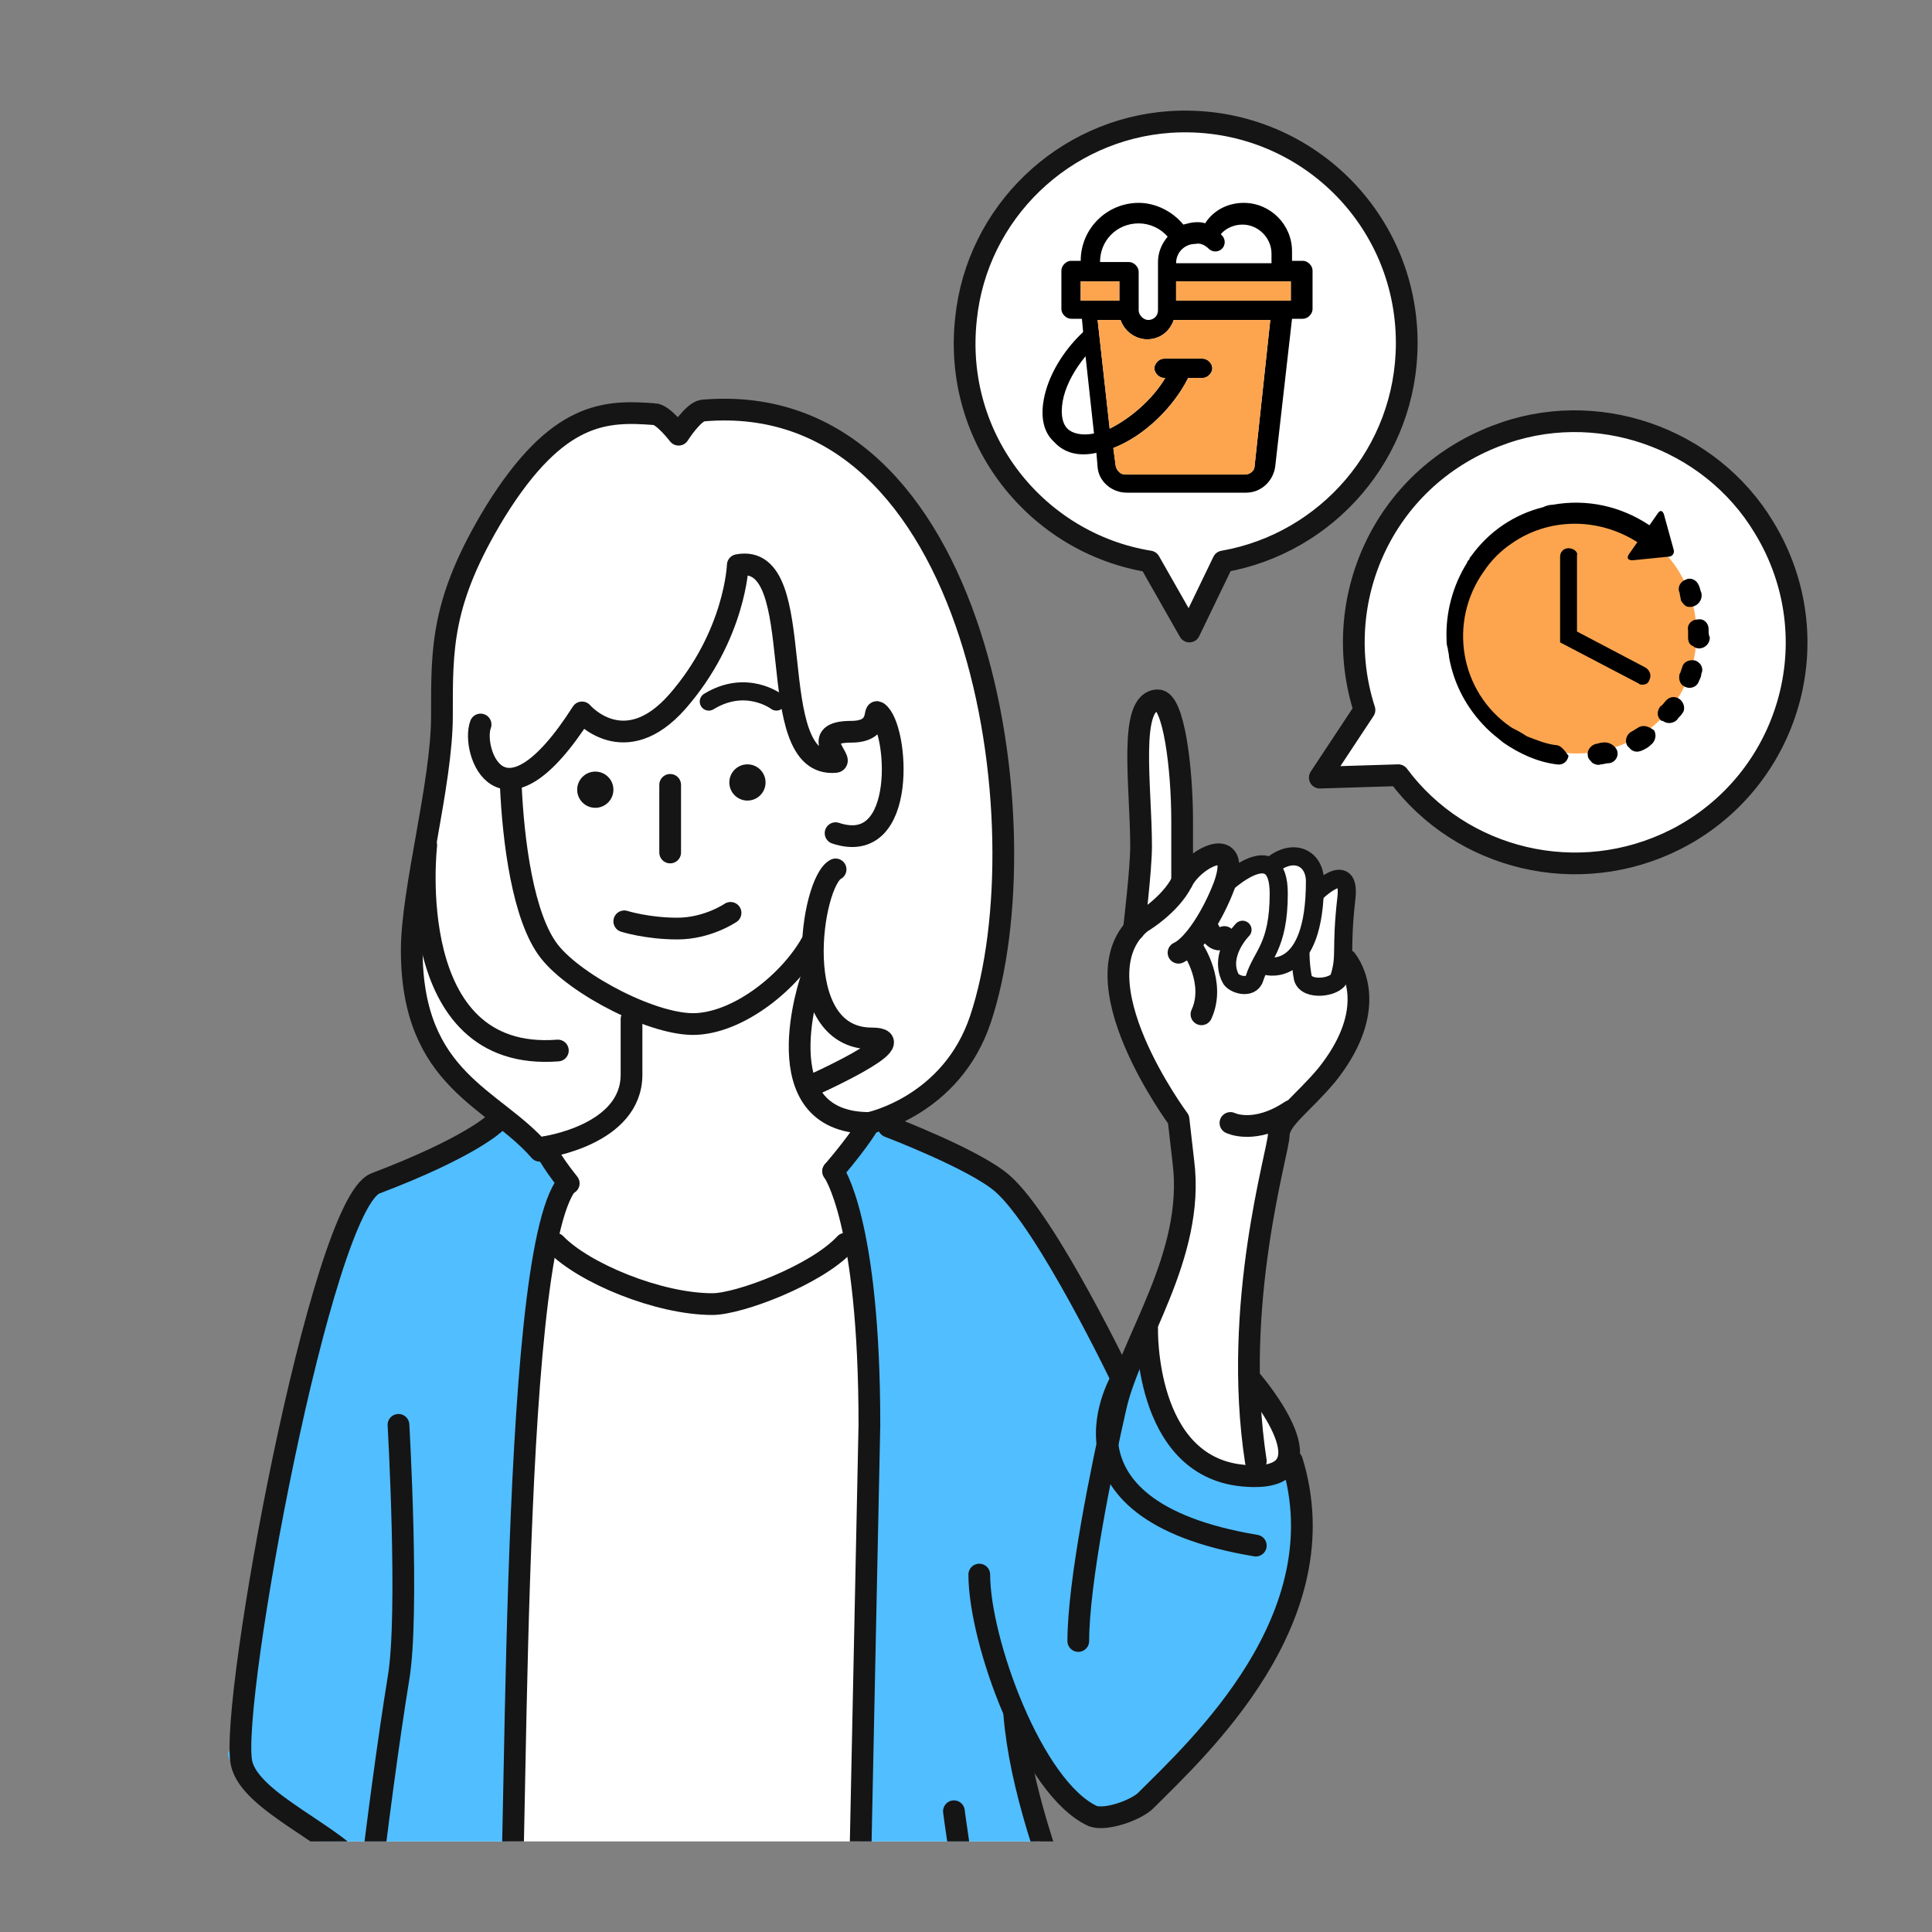<?xml version="1.0" encoding="utf-8"?>
<!-- Generator: Adobe Illustrator 23.0.1, SVG Export Plug-In . SVG Version: 6.00 Build 0)  -->
<svg version="1.1" xmlns="http://www.w3.org/2000/svg" xmlns:xlink="http://www.w3.org/1999/xlink" x="0px" y="0px" width="160px"
	 height="160px" viewBox="0 0 160 160" style="enable-background:new 0 0 160 160;" xml:space="preserve">
<rect x="0" y="0" width="160" height="160" fill="#808080" stroke="none"/>
<style type="text/css">
	.st0{display:none;}
	.st1{display:inline;fill:#DADADA;}
	.st2{clip-path:url(#SVGID_2_);fill:#FFFFFF;}
	.st3{clip-path:url(#SVGID_2_);}
	.st4{fill:#51BEFF;}
	.st5{fill:#FDA54E;}
	
		.st6{clip-path:url(#SVGID_2_);fill:none;stroke:#151515;stroke-width:1.8;stroke-linecap:round;stroke-linejoin:round;stroke-miterlimit:10;}
	
		.st7{display:none;clip-path:url(#SVGID_2_);fill:none;stroke:#151515;stroke-width:1.8;stroke-linecap:round;stroke-linejoin:round;stroke-miterlimit:10;}
	.st8{fill:#151515;}
	.st9{fill:none;stroke:#151515;stroke-width:1.8;stroke-linecap:round;stroke-linejoin:round;stroke-miterlimit:10;}
	.st10{fill:none;stroke:#151515;stroke-width:1.5;stroke-linecap:round;stroke-linejoin:round;stroke-miterlimit:10;}
	
		.st11{clip-path:url(#SVGID_2_);fill:none;stroke:#151515;stroke-width:1.5;stroke-linecap:round;stroke-linejoin:round;stroke-miterlimit:10;}
	.st12{fill:#FFFFFF;stroke:#151515;stroke-width:1.8;stroke-linecap:round;stroke-linejoin:round;stroke-miterlimit:10;}
	.st13{clip-path:url(#SVGID_2_);fill:#FDA54E;}
	.st14{fill:#FFFFFF;}
	.st15{fill:none;stroke:#51BEFF;stroke-width:1.5;stroke-linecap:round;stroke-linejoin:round;stroke-miterlimit:10;}
	.st16{clip-path:url(#SVGID_4_);fill:#FFFFFF;}
	.st17{clip-path:url(#SVGID_4_);}
	
		.st18{clip-path:url(#SVGID_4_);fill:none;stroke:#151515;stroke-width:1.8;stroke-linecap:round;stroke-linejoin:round;stroke-miterlimit:10;}
	.st19{clip-path:url(#SVGID_4_);fill:#FDA54E;}
	.st20{fill:none;stroke:#151515;stroke-width:1.3;stroke-linecap:round;stroke-linejoin:round;stroke-miterlimit:10;}
	.st21{display:none;fill:#151515;}
	.st22{fill:#51BEFF;stroke:#151515;stroke-width:1.8;stroke-linecap:round;stroke-linejoin:round;stroke-miterlimit:10;}
	
		.st23{display:none;fill:none;stroke:#151515;stroke-width:1.226;stroke-linecap:round;stroke-linejoin:round;stroke-miterlimit:10;}
	.st24{display:none;fill:none;stroke:#151515;stroke-width:1.3;stroke-linecap:round;stroke-linejoin:round;stroke-miterlimit:10;}
	.st25{fill:none;stroke:#151515;stroke-width:0.981;stroke-linecap:round;stroke-linejoin:round;stroke-miterlimit:10;}
	.st26{fill:none;stroke:#151515;stroke-width:1.2;stroke-linecap:round;stroke-linejoin:round;stroke-miterlimit:10;}
	.st27{fill:#FDA54E;stroke:#151515;stroke-width:1.8;stroke-linecap:round;stroke-linejoin:round;stroke-miterlimit:10;}
	.st28{fill:none;stroke:#151515;stroke-width:1.226;stroke-linecap:round;stroke-linejoin:round;stroke-miterlimit:10;}
	.st29{fill:#FDA54E;stroke:#151515;stroke-width:1.226;stroke-linecap:round;stroke-linejoin:round;stroke-miterlimit:10;}
	.st30{fill:none;stroke:#151515;stroke-width:1.613;stroke-linecap:round;stroke-linejoin:round;stroke-miterlimit:10;}
	.st31{fill:none;stroke:#151515;stroke-width:0.736;stroke-linecap:round;stroke-linejoin:round;stroke-miterlimit:10;}
	.st32{fill:#FDA54E;stroke:#151515;stroke-width:1.5;stroke-linecap:round;stroke-linejoin:round;stroke-miterlimit:10;}
	.st33{fill:#FFFFFF;stroke:#151515;stroke-width:1.613;stroke-linecap:round;stroke-linejoin:round;stroke-miterlimit:10;}
	.st34{fill:#FDA54E;stroke:#151515;stroke-width:1.291;stroke-linecap:round;stroke-linejoin:round;stroke-miterlimit:10;}
</style>
<g id="bg" class="st0">
	<rect x="-376" y="-170" class="st1" width="500" height="500"/>
</g>
<g id="_x30_4">
</g>
<g id="_x30_3">
</g>
<g id="_x30_2">
	<g>
		<defs>
			<rect id="SVGID_3_" x="7.5" y="7.5" width="145" height="145"/>
		</defs>
		<clipPath id="SVGID_2_">
			<use xlink:href="#SVGID_3_"  style="overflow:visible;"/>
		</clipPath>
		<path class="st2" d="M107,120c0,0-1-2-2-4s-2-4-2-4l3-19c0,0,4-3,5-6s1-4,1-5s0-2,0-2l-1-7h-1l-1,1c0,0,0-2-1-3c0,0-1-1-2,0
			s-2,1-2,1s0,0-1,0s-1,0-1,0s1-1,0-1s-3,1-3,1h-1c0,0,1-6,0-9s-2-5-2-5l-1,1c0,0-1,5-1,7s0,9,0,9v2l-1,2c0,0,0,4,0,5s4,8,4,8l1,2
			c0,0,0,3,0,5s-2,8-2,8l-3,6v1l-6-11c0,0-3-4-4-5s-10-5-10-5l2-1c0,0,4-2,5-4s3-11,3-13s0-5,0-8s-2-10-3-14s-4-11-6-13s-6-4-9-5
			s-7-1-7-1l-1,1h-2c0,0-2-1-3-1s-2-1-6,3s-5,6-5,6s-4,7-4,8s0,6,0,6l-1,8l-1,4v4l-1,3c0,0,0,3,0,5s2,5,3,7s4,4,4,4l-3,3l-7,3l-3,7
			l-5,17l-3,18v4c0,0-1,3,1,4s11,7,11,7h55l-1-3l-2-9c0,0,4,7,5,7s4,0,4,0s7-4,8-7s6-7,6-10s1-4,1-6S107,120,107,120z"/>
		<g class="st3">
			<path class="st4" d="M41,93c0,0-4,4-7,4c-5,0-4,3-7,9s-7,38-8,39s5,5,8,8s3,4,3,4l12-1c0,0,2-37,2-44s3-14,3-14s-1-2-2-3
				S41,93,41,93z"/>
			<path class="st4" d="M106,122c-1,1-4,0-4,0s-3-1-5-4s-3-7-3-7l-1,2l-6-10l-5-6l-10-4l-3,4c0,0,3,7,3,10s-1,54-1,54h18
				c0,0-4-10-4-13l-1-3l6,5c0,0,3,0,4,0s5-5,7-7s5-9,6-11s0-11,0-11S107,121,106,122z"/>
		</g>
		<path class="st6" d="M33,118c0,0,0.9,15.7,0,21c-1.6,9.8-4.1,30.4-4,36"/>
		<g class="st3">
			<path class="st9" d="M42.3,65c0.2,4.6,1,11,3.2,13.8c2.2,2.8,8.8,6.2,12.2,6c3.6-0.2,7.7-3.5,9.5-6.7"/>
			<path class="st9" d="M69.2,69c6,2,5.2-8.8,3.5-10c-0.4-0.3,0.3,1.6-2.2,1.6c-3.6,0-0.6,2.4-1.3,2.5c-6.3,0.6-1.9-17.5-8.1-16.3
				c0,0-0.2,5.8-5,11.3c-4.4,5-7.9,0.9-7.9,0.9c-6.7,10.5-9.2,3.1-8.4,1"/>
			<path class="st9" d="M69,97c2.3-2.7,3-4,3-4c-9,0-4.8-12-4.8-12"/>
			<path class="st9" d="M46,103c2.3,2.4,8.5,5,13,5c2.2,0,8.6-2.4,11-5"/>
			<path class="st9" d="M52.3,84.4c0,0,0,1.5,0,4.6c0,5-7.2,6-7.2,6s0.4,1,2,3"/>
			<path class="st9" d="M69.2,72c-2,1-4,14,3,14c3.8,0-5.2,4-5.2,4"/>
			<path class="st9" d="M72,93c0,0,6.8-1.4,9.2-8.6c5.3-15.9,0-52.4-23-50.4c-0.8,0.1-2,2-2,2s-1.3-1.7-2-1.7c-4-0.3-8-0.3-13.2,8.1
				c-4.5,7.4-4.4,11.3-4.4,16.9s-2.5,14.4-2.5,19.4c0,10.8,6.8,12.2,10.6,16.6"/>
			<path class="st9" d="M60.5,75.6c0,0-1.9,1.3-4.4,1.3s-4.4-0.6-4.4-0.6"/>
			<path class="st10" d="M64.3,58.1c0,0-2.5-1.9-5.6,0"/>
			<circle class="st8" cx="61.9" cy="64.8" r="1.5"/>
			<circle class="st8" cx="49.3" cy="65.4" r="1.5"/>
			<path class="st9" d="M35.3,70c0,0-2.1,18,10.9,17"/>
			<line class="st9" x1="55.5" y1="65" x2="55.5" y2="70.6"/>
		</g>
		<path class="st6" d="M69,97c0,0,3,4,3,21l-1,48"/>
		<path class="st6" d="M47,98c-5,6-4,59-5,67"/>
		<path class="st6" d="M79,150c0,0,2,16,5,19"/>
		<g class="st3">
			<path class="st9" d="M107,121c4,13-7.8,23.8-12.1,28.1c-0.8,0.8-3.3,1.7-4.4,1.3c-5-2.3-9.4-14.5-9.4-20"/>
			<path class="st9" d="M93,114.4c0,0-6.3-13.2-10-16.4c-2.3-2-9.4-4.7-9.4-4.7"/>
			<path class="st9" d="M84,142c1,12,9.5,26.4,9.4,32"/>
			<path class="st9" d="M95,110c0,0-0.3,11.4,7.9,12.2s0.8-7.8,0.8-7.8"/>
			<path class="st9" d="M93,114c0,0-7,11,11,14"/>
			<path class="st9" d="M104,121c-2-13,1.9-25.7,1.9-27s2-2.6,4-5c3.9-4.9,2.5-8.3,1.6-9.5"/>
			<path class="st9" d="M97.6,78.9c1.3-0.6,2.9-3.2,3.8-5.6c1.5-4.3-2.5-2.3-3.5-0.3s-3.4,3.4-3.4,3.4c-5.6,4.6,3.1,16.3,3.1,16.3
				l0.4,3.5c1,7.8-4.4,14.9-5.6,20.3c-1.1,4.8-3.1,14.5-3.1,19.4"/>
			<path class="st9" d="M97.9,73c0,0,0-2,0-5c0-4.4-0.7-10-2-10c-2.5,0-1.4,7.1-1.4,12.1c0,1.9-0.6,6.9-0.6,6.9"/>
			<path class="st10" d="M108.9,74c0,0,3-3,2.6,0.4c-0.5,4.4,0,4.7-0.6,6.6c-0.3,0.8-2.7,1.1-3,0c-0.1-0.5-0.2-1.3-0.2-2"/>
			<path class="st9" d="M98.8,78.6c0,0,1.9,2.8,0.7,5.4"/>
			<path class="st10" d="M105.4,71.6c1.8-1.4,3.5-0.5,3.5,1.4c0,8.1-4,7-4,7"/>
			<path class="st10" d="M101.4,73.3c0,0,4.5-4.3,4.5,0.7c0,4.4-1.4,5.1-2,7c-0.3,1-1.8,0.5-2,0c-1-2,1-4,1-4"/>
			<path class="st9" d="M100.1,77c0,0,0.6,1.3,1.3,0.6"/>
			<path class="st9" d="M106.9,92c-3,2-5,1-5,1"/>
		</g>
		<path class="st6" d="M41,93c0,0-2,2-9.9,5C26.6,99.7,19,141,20,146c0.7,3.3,8,6,10,9"/>
		<g class="st3">
			<g id="co_1_">
				<path class="st12" d="M138.8,69.5c9.4-4.8,12.9-16.6,7.3-25.8c-4.5-7.5-14-10.8-22.2-7.6c-9.4,3.6-13.8,13.7-10.9,22.7l-3.7,5.6
					l6.5-0.2C121,71.2,130.7,73.6,138.8,69.5z"/>
			</g>
			<g id="co_5_">
				<circle class="st5" cx="130.6" cy="52.5" r="9.9"/>
				<g>
					<g id="Layer_2_16_">
						<g>
							<path d="M132.7,61.5c-0.2,0-0.4,0.1-0.5,0.1c-0.5,0.1-0.8,0.6-0.7,1c0,0.2,0.2,0.4,0.4,0.6c0.2,0.1,0.4,0.2,0.7,0.1
								c0.2,0,0.4-0.1,0.7-0.1c0.5-0.1,0.8-0.6,0.6-1.1C133.7,61.7,133.2,61.4,132.7,61.5z"/>
							<path d="M139.2,49.7c0.1,0.2,0.2,0.3,0.3,0.4c0.2,0.2,0.5,0.2,0.8,0.1c0.5-0.2,0.7-0.7,0.6-1.1c-0.1-0.2-0.1-0.4-0.2-0.6
								c-0.2-0.5-0.7-0.7-1.1-0.5c-0.5,0.2-0.7,0.7-0.5,1.1C139.1,49.3,139.2,49.5,139.2,49.7z"/>
							<path d="M135.6,60.3c-0.2,0.1-0.3,0.2-0.5,0.3c-0.4,0.2-0.6,0.8-0.3,1.2c0.1,0.1,0.2,0.2,0.3,0.3c0.3,0.2,0.6,0.2,1,0
								c0.2-0.1,0.4-0.2,0.6-0.4c0.4-0.3,0.5-0.8,0.3-1.2C136.5,60.1,136,60,135.6,60.3z"/>
							<path d="M141.5,52.1c0-0.5-0.4-0.9-0.9-0.8c-0.5,0-0.9,0.4-0.8,0.9c0,0.2,0,0.4,0,0.6c0,0.3,0.1,0.6,0.4,0.7
								c0.1,0.1,0.3,0.2,0.5,0.2c0.5,0,0.9-0.4,0.9-0.9C141.5,52.6,141.5,52.4,141.5,52.1z"/>
							<path d="M139.1,57.9c-0.4-0.3-0.9-0.2-1.2,0.2c-0.1,0.1-0.2,0.3-0.4,0.4c-0.3,0.4-0.3,0.9,0.1,1.2c0,0,0,0,0.1,0
								c0.4,0.3,0.9,0.2,1.2-0.1c0.1-0.2,0.3-0.3,0.4-0.5C139.6,58.8,139.5,58.2,139.1,57.9z"/>
							<path d="M140.4,54.7c-0.5-0.1-1,0.1-1.1,0.6c-0.1,0.2-0.1,0.4-0.2,0.5c-0.1,0.4,0,0.8,0.3,1c0.1,0,0.1,0.1,0.2,0.1
								c0.5,0.2,1-0.1,1.1-0.5c0.1-0.2,0.2-0.4,0.2-0.6C141.1,55.4,140.9,54.9,140.4,54.7z"/>
							<path d="M128.8,61.7c-0.8-0.1-1.5-0.4-2.3-0.7c0,0,0,0,0,0c-0.2-0.1-0.3-0.2-0.5-0.3c0,0,0,0,0,0c-0.3-0.2-0.6-0.3-0.9-0.5
								c-4.2-2.9-5.2-8.7-2.2-12.9c0.6-0.9,1.4-1.7,2.3-2.3c0,0,0,0,0,0c3-2.1,7.1-2.2,10.4-0.1l-0.7,1c-0.2,0.3-0.1,0.5,0.3,0.5
								l3-0.3c0.3,0,0.5-0.3,0.4-0.6l-0.8-2.9c-0.1-0.3-0.3-0.4-0.5-0.1l-0.7,1c-2.4-1.6-5.2-2.2-8-1.7c-0.3,0-0.6,0.1-0.8,0.2
								c0,0,0,0,0,0c0,0,0,0,0,0c-2.4,0.6-4.5,2-6,4.1c0,0,0,0,0,0c-0.1,0.1-0.1,0.1-0.1,0.2c-0.1,0.1-0.2,0.2-0.2,0.3c0,0,0,0,0,0
								c-1.2,1.9-1.8,4.2-1.7,6.4c0,0,0,0,0,0c0,0.2,0,0.4,0.1,0.7c0,0,0,0,0,0c0,0.2,0.1,0.4,0.1,0.7c0.4,2.3,1.5,4.3,3.1,5.9
								c0,0,0,0,0,0c0,0,0,0,0,0c0.4,0.4,0.9,0.8,1.4,1.2c1.3,0.9,2.8,1.6,4.4,1.8c0.5,0.1,0.9-0.2,1-0.7
								C129.6,62.2,129.3,61.7,128.8,61.7z"/>
							<path d="M129.9,45.4c-0.4,0-0.7,0.3-0.7,0.7v7.1l6.5,3.4c0.1,0.1,0.2,0.1,0.3,0.1c0.3,0,0.5-0.1,0.6-0.4c0.2-0.4,0-0.8-0.3-1
								l-5.7-3v-6.3C130.7,45.7,130.3,45.4,129.9,45.4z"/>
						</g>
					</g>
				</g>
			</g>
		</g>
		<g class="st3">
			<g id="co_6_">
				<path class="st12" d="M116.5,28.4c0-10.6-8.9-19-19.6-18.3c-8.8,0.6-16,7.5-16.9,16.3c-1.1,10,5.9,18.6,15.2,20.1l3.3,5.8
					l2.8-5.8C109.9,45,116.5,37.5,116.5,28.4z"/>
			</g>
		</g>
		<path class="st3" d="M90.8,37.5l0.1,1.2c0.1,1.2,1.2,2.1,2.4,2.1h9.9c1.2,0,2.2-0.9,2.4-2.1l1.4-12.3h0.9c0.4,0,0.8-0.4,0.8-0.8
			v-3.2c0-0.4-0.4-0.8-0.8-0.8H107v-0.8c0-2.2-1.8-4-4-4c-1.3,0-2.5,0.6-3.2,1.7c-0.2-0.1-0.5-0.1-0.7-0.1c-0.4,0-0.7,0.1-1.1,0.2
			c-0.9-1.1-2.3-1.8-3.7-1.8c-2.6,0-4.8,2.1-4.8,4.8h-0.8c-0.4,0-0.8,0.4-0.8,0.8v3.2c0,0.4,0.4,0.8,0.8,0.8h0.9l0.1,1.1
			c-1.4,1.3-2.6,3.1-3.1,4.9c-0.5,1.8-0.3,3.3,0.7,4.2C88.2,37.6,89.5,37.8,90.8,37.5z M97.4,23.3h9.5v1.6c-0.4,0-9,0-9.5,0V23.3z
			 M100.1,20.6c0.3,0.3,0.8,0.3,1.1,0c0.3-0.3,0.3-0.8,0-1.1c0,0-0.1-0.1-0.1-0.1c0.4-0.5,1.1-0.8,1.8-0.8c1.3,0,2.4,1.1,2.4,2.4
			v0.8h-7.9c0-0.9,0.7-1.6,1.6-1.6C99.4,20.1,99.8,20.3,100.1,20.6z M94.3,18.5c0.9,0,1.8,0.4,2.4,1.1c-0.5,0.6-0.8,1.3-0.8,2.1v4
			c0,0.5-0.4,0.8-0.8,0.8c-0.4,0-0.8-0.4-0.8-0.8v-3.2c0-0.4-0.4-0.8-0.8-0.8h-2.4C91.1,19.9,92.5,18.5,94.3,18.5z M89.5,23.3h3.2
			v1.6c-0.9,0-2.5,0-3.2,0V23.3z M92.8,26.5c0.3,0.9,1.2,1.6,2.2,1.6c1.1,0,1.9-0.7,2.2-1.6h8l-1.3,12.1c0,0.4-0.4,0.7-0.8,0.7h-9.9
			c-0.4,0-0.7-0.3-0.8-0.7l-0.2-1.5c2.6-1,5-3.4,6.2-5.8h1.2c0.4,0,0.8-0.4,0.8-0.8c0-0.4-0.4-0.8-0.8-0.8c-0.8,0-2.4,0-3.2,0
			c-0.4,0-0.8,0.4-0.8,0.8c0,0.4,0.4,0.8,0.8,0.8h0.1c-1,1.7-2.8,3.3-4.6,4.2l-1-9H92.8z M88.1,32.8c0.3-1.1,0.9-2.2,1.8-3.3
			l0.7,6.4c-1,0.2-1.8,0-2.2-0.4C87.9,35,87.8,34,88.1,32.8z"/>
		<path class="st13" d="M97.4,23.3h9.5v1.6c-0.4,0-9,0-9.5,0V23.3z M89.5,23.3h3.2v1.6c-0.9,0-2.5,0-3.2,0V23.3z M92.8,26.5
			c0.3,0.9,1.2,1.6,2.2,1.6c1.1,0,1.9-0.7,2.2-1.6h8l-1.3,12.1c0,0.4-0.4,0.7-0.8,0.7h-9.9c-0.4,0-0.7-0.3-0.8-0.7l-0.2-1.5
			c2.6-1,5-3.4,6.2-5.8h1.2c0.4,0,0.8-0.4,0.8-0.8c0-0.4-0.4-0.8-0.8-0.8c-0.8,0-2.4,0-3.2,0c-0.4,0-0.8,0.4-0.8,0.8
			c0,0.4,0.4,0.8,0.8,0.8h0.1c-1,1.7-2.8,3.3-4.6,4.2l-1-9H92.8z"/>
	</g>
</g>
<g id="_x30_1">
</g>
</svg>
